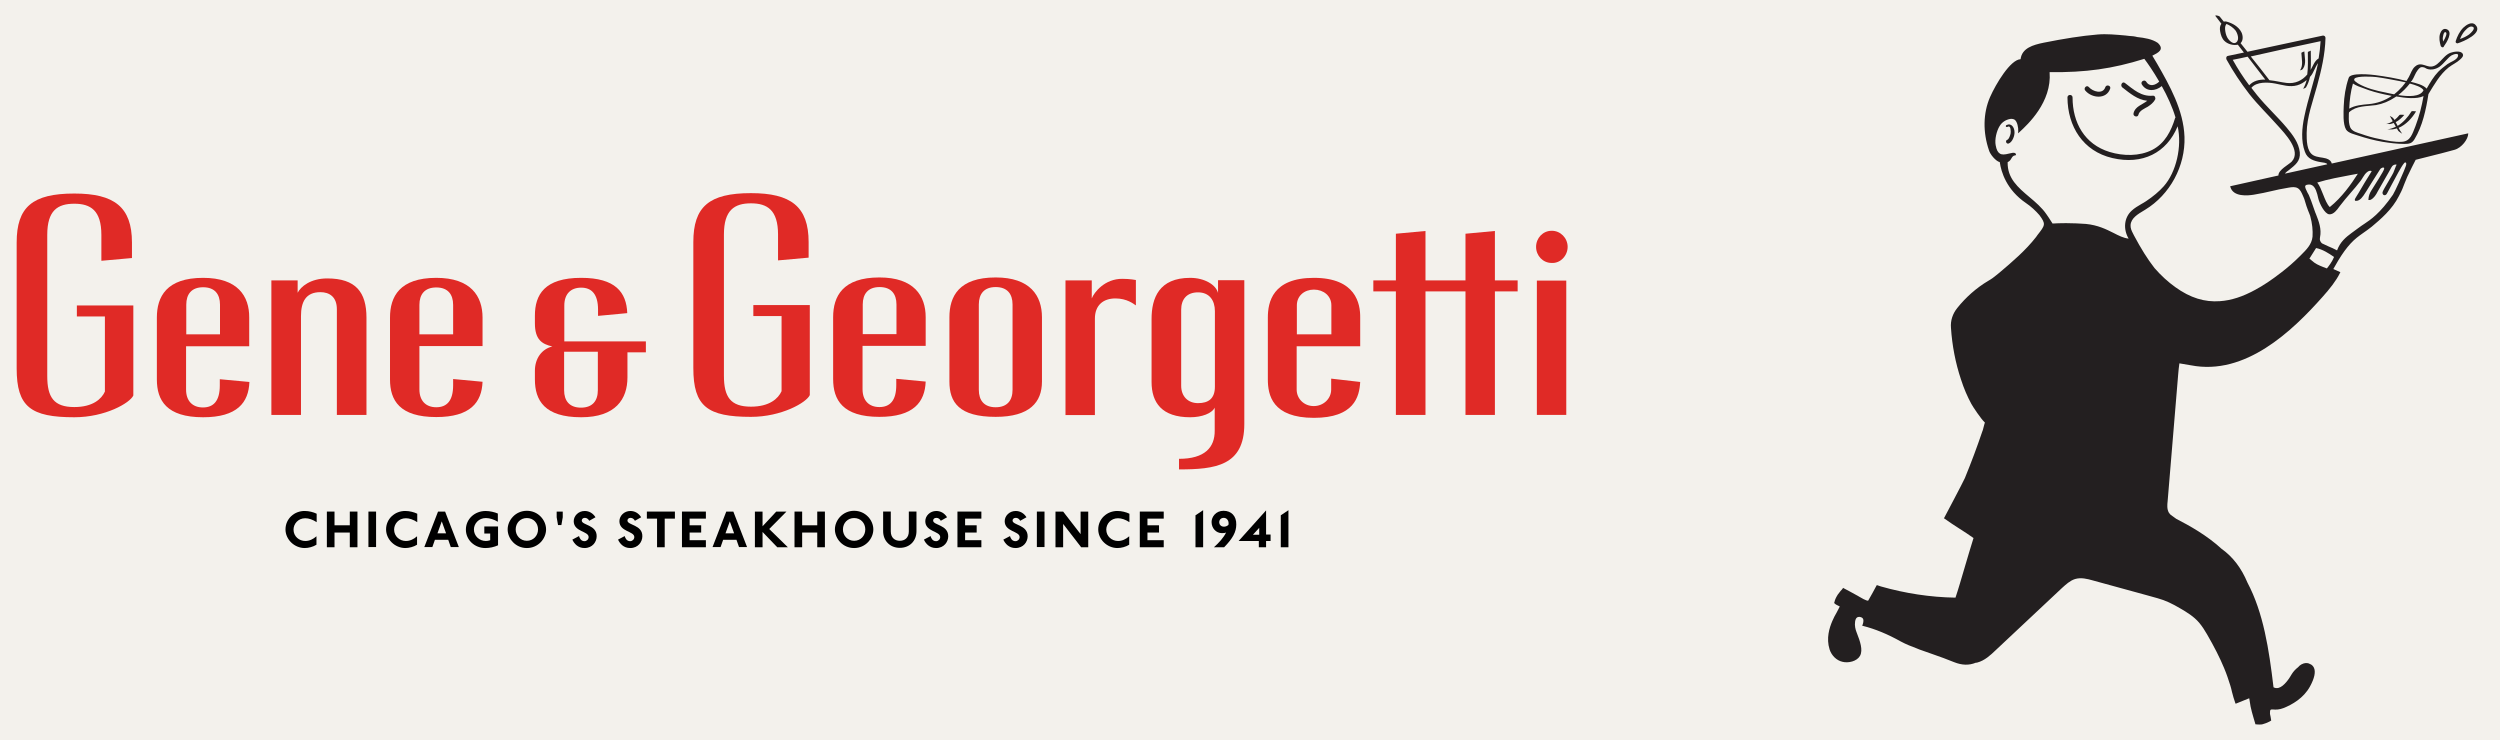 <?xml version="1.0" encoding="utf-8"?>
<!-- Generator: Adobe Illustrator 24.0.1, SVG Export Plug-In . SVG Version: 6.00 Build 0)  -->
<svg version="1.1" id="Layer_1" xmlns="http://www.w3.org/2000/svg" xmlns:xlink="http://www.w3.org/1999/xlink" x="0px" y="0px"
	 viewBox="0 0 1275 377.6" style="enable-background:new 0 0 1275 377.6;" xml:space="preserve">
<style type="text/css">
	.st0{fill:#F3F1EC;}
	.st1{fill:#E02A26;}
	.st2{display:none;}
	.st3{fill:#231F20;}
</style>
<g id="Layer_2_1_">
	<rect class="st0" width="1275" height="377.6"/>
</g>
<g id="Layer_1_1_">
	<g>
		<path d="M145.6,270c0,5.1,4.5,9.5,9.8,9.5c1.9,0,4.3-0.6,6-1.7v-4.3c-1.7,1.5-3.6,2.4-5.7,2.4c-3.1,0-6-2.3-6-5.8
			c0-2.9,2.3-5.8,6-5.8c1.8,0,3.8,0.7,5.8,2V262c-1.6-0.8-4-1.4-6-1.4C150.1,260.5,145.6,264.6,145.6,270z"/>
		<polygon points="178.4,267.9 170.6,267.9 170.6,260.9 166.7,260.9 166.7,279.1 170.6,279.1 170.6,271.6 178.4,271.6 178.4,279.1 
			182.3,279.1 182.3,260.9 178.4,260.9 		"/>
		<rect x="187.9" y="260.9" width="3.9" height="18.1"/>
		<path d="M196.9,270c0,5.1,4.5,9.5,9.8,9.5c1.9,0,4.3-0.6,6-1.7v-4.3c-1.7,1.5-3.6,2.4-5.7,2.4c-3.1,0-6-2.3-6-5.8
			c0-2.9,2.3-5.8,6-5.8c1.8,0,3.8,0.7,5.8,2V262c-1.6-0.8-4-1.4-6-1.4C201.4,260.5,196.9,264.6,196.9,270z"/>
		<path d="M223.4,260.9l-7,18.1h4.1l1.3-3.7h6.8l1.3,3.7h4.1l-7-18.1H223.4z M223.1,272l2.2-6.1l2.2,6.1H223.1z"/>
		<path d="M247,272.1h3v3.4c-0.9,0.3-1.5,0.4-2.2,0.4c-3.3,0-6.1-2.5-6.1-5.9c0-2.9,2.4-5.8,6.1-5.8c2,0,4.3,0.8,6.1,1.9v-4.2
			c-1.6-0.7-4.1-1.3-6.2-1.3c-5.6,0-10.1,4.1-10.1,9.5c0,5.3,4.5,9.4,9.9,9.4c2.3,0,4.5-0.5,6.5-1.4v-9.6H247L247,272.1L247,272.1z"
			/>
		<path d="M268.7,260.5c-5.8,0-9.8,4.8-9.8,9.5s4,9.5,9.8,9.5s9.8-4.8,9.8-9.5C278.5,265.3,274.5,260.5,268.7,260.5z M268.7,275.8
			c-3.2,0-5.7-2.5-5.7-5.8c0-3.3,2.4-5.8,5.7-5.8s5.7,2.5,5.7,5.8C274.4,273.3,271.9,275.8,268.7,275.8z"/>
		<polygon points="283.9,263.8 284.6,267.8 286.3,267.8 287,263.8 287,260.9 283.9,260.9 		"/>
		<path d="M296.7,265.5c0-0.8,0.6-1.4,1.6-1.4c1,0,1.8,0.7,2.2,1.5l3.2-1.8c-1.3-2.1-3.3-3.2-5.5-3.2c-3.2,0-5.6,2.5-5.6,5.2
			c0,5.5,7.6,5,7.6,8.1c0,1.2-1,2.1-2.1,2.1c-1.8,0-2.5-1.5-2.8-2.6l-3.4,1.8c0.9,2,2.8,4.3,6.2,4.3c4.1,0,6.2-3.2,6.2-6
			C304.4,267.6,296.7,267.9,296.7,265.5z"/>
		<path d="M320,265.5c0-0.8,0.6-1.4,1.6-1.4c1,0,1.8,0.7,2.2,1.5l3.2-1.8c-1.3-2.1-3.3-3.2-5.5-3.2c-3.2,0-5.6,2.5-5.6,5.2
			c0,5.5,7.6,5,7.6,8.1c0,1.2-1,2.1-2.1,2.1c-1.8,0-2.5-1.5-2.8-2.6l-3.4,1.8c0.9,2,2.8,4.3,6.2,4.3c4.1,0,6.2-3.2,6.2-6
			C327.7,267.6,320,267.9,320,265.5z"/>
		<polygon points="329.9,264.5 335.1,264.5 335.1,279.1 339,279.1 339,264.5 344.2,264.5 344.2,260.9 329.9,260.9 		"/>
		<polygon points="347.8,279.1 360,279.1 360,275.5 351.7,275.5 351.7,271.6 357.6,271.6 357.6,267.9 351.7,267.9 351.7,264.5 
			360,264.5 360,260.9 347.8,260.9 		"/>
		<path d="M370.4,260.9l-7,18.1h4.1l1.3-3.7h6.8l1.3,3.7h4.1l-7-18.1H370.4z M370,272l2.2-6.1l2.2,6.1H370z"/>
		<polygon points="401.1,260.9 395.9,260.9 388.9,268.4 388.9,260.9 385,260.9 385,279.1 388.9,279.1 388.9,271.3 396.4,279.1 
			401.8,279.1 392.3,269.8 		"/>
		<polygon points="416.8,267.9 409.1,267.9 409.1,260.9 405.2,260.9 405.2,279.1 409.1,279.1 409.1,271.6 416.8,271.6 416.8,279.1 
			420.7,279.1 420.7,260.9 416.8,260.9 		"/>
		<path d="M435.6,260.5c-5.8,0-9.8,4.8-9.8,9.5s4,9.5,9.8,9.5s9.8-4.8,9.8-9.5C445.4,265.3,441.4,260.5,435.6,260.5z M435.6,275.8
			c-3.2,0-5.7-2.5-5.7-5.8c0-3.3,2.4-5.8,5.7-5.8s5.7,2.5,5.7,5.8C441.3,273.3,438.9,275.8,435.6,275.8z"/>
		<path d="M463.5,271c0,3.3-2.1,4.8-4.6,4.8s-4.6-1.5-4.6-4.8v-10.1h-3.9v10c0,4.9,3.5,8.5,8.5,8.5c5.1,0,8.5-3.6,8.5-8.5v-10h-3.9
			L463.5,271L463.5,271z"/>
		<path d="M475.9,265.5c0-0.8,0.6-1.4,1.7-1.4c1,0,1.8,0.7,2.2,1.5l3.2-1.8c-1.3-2.1-3.3-3.2-5.5-3.2c-3.2,0-5.6,2.5-5.6,5.2
			c0,5.5,7.6,5,7.6,8.1c0,1.2-1,2.1-2.1,2.1c-1.8,0-2.5-1.5-2.8-2.6l-3.4,1.8c0.9,2,2.8,4.3,6.2,4.3c4.1,0,6.2-3.2,6.2-6
			C483.6,267.6,475.9,267.9,475.9,265.5z"/>
		<polygon points="488.3,279.1 500.5,279.1 500.5,275.5 492.2,275.5 492.2,271.6 498.1,271.6 498.1,267.9 492.2,267.9 492.2,264.5 
			500.5,264.5 500.5,260.9 488.3,260.9 		"/>
		<path d="M516.4,265.5c0-0.8,0.6-1.4,1.7-1.4c1,0,1.8,0.7,2.2,1.5l3.2-1.8c-1.3-2.1-3.3-3.2-5.5-3.2c-3.2,0-5.6,2.5-5.6,5.2
			c0,5.5,7.6,5,7.6,8.1c0,1.2-1,2.1-2.1,2.1c-1.8,0-2.5-1.5-2.8-2.6l-3.4,1.8c0.9,2,2.8,4.3,6.2,4.3c4.1,0,6.2-3.2,6.2-6
			C524.1,267.6,516.4,267.9,516.4,265.5z"/>
		<rect x="528.8" y="260.9" width="3.9" height="18.1"/>
		<polygon points="551.1,272.4 542.2,260.9 538.3,260.9 538.3,279.1 542.2,279.1 542.2,267.2 551.4,279.1 555,279.1 555,260.9 
			551.1,260.9 		"/>
		<path d="M560.1,270c0,5.1,4.5,9.5,9.8,9.5c1.9,0,4.3-0.6,6-1.7v-4.3c-1.7,1.5-3.6,2.4-5.7,2.4c-3.1,0-6-2.3-6-5.8
			c0-2.9,2.3-5.8,6-5.8c1.8,0,3.8,0.7,5.8,2V262c-1.6-0.8-4-1.4-6-1.4C564.6,260.5,560.1,264.6,560.1,270z"/>
		<polygon points="581.3,279.1 593.5,279.1 593.5,275.5 585.2,275.5 585.2,271.6 591.1,271.6 591.1,267.9 585.2,267.9 585.2,264.5 
			593.5,264.5 593.5,260.9 581.3,260.9 		"/>
		<polygon points="609.7,279.1 613.6,279.1 613.6,260.2 609.7,262.8 		"/>
		<path d="M624,260.5c-4,0-6.1,3.2-6.1,5.7c0,3.2,2.3,5.7,5.3,5.7c1.2,0,1.5-0.1,2.1-0.3c-1.2,2.5-3.6,5.2-6.2,7.5h5.2
			c4.4-4.5,6.2-7.8,6.2-11.6C630.6,263.2,628,260.5,624,260.5z M626.5,267.7c-0.8,0.7-1.6,0.9-2.3,0.9c-1.6,0-2.4-1.2-2.4-2.2
			c0-1.4,1-2.3,2.3-2.3c1.8,0,2.5,1.7,2.5,2.7C626.6,267.1,626.5,267.3,626.5,267.7z"/>
		<path d="M645.7,260.3l-14,15.6h10.3v3.2h3.7v-3.2h2.3v-3.3h-2.3L645.7,260.3L645.7,260.3z M642.2,272.7H639l3.2-3.5V272.7z"/>
		<polygon points="653.2,279.1 657.1,279.1 657.1,260.2 653.2,262.8 		"/>
		<path class="st1" d="M103.6,141.7c-18.7,0-23.6,9.6-23.6,20.3v31.5c0,10.7,4.9,19.3,23.6,19.3c17.4,0,23.2-7.5,23.6-18l-15.1-1.4
			v3.2c0,7.9-3.2,11.2-8.6,11.2c-5.4,0-8.6-3.4-8.6-9.1v-22.1h32.2V162C127.2,151,121.2,141.7,103.6,141.7z M112.2,170.5H95v-15.1
			c0-5.4,2.7-8.9,8.6-8.9s8.6,3.5,8.6,8.9V170.5z"/>
		<path class="st1" d="M166.9,142c-8.6,0-13.5,4.2-15.1,7.3V143h-13.4v68.6h15.1v-50.4c0-7.3,2.5-12.2,9.9-12.2
			c4.6,0,8.4,2.4,8.4,8.7v53.9h15.1V162C186.9,149,181.4,142,166.9,142z"/>
		<path class="st1" d="M39.2,161.4h14.3v38.3c-1.7,3.8-6.2,7.9-15.6,7.9c-10.4,0-13.8-4.9-13.8-15.8v-72c0-12.5,5.3-15.9,13.8-15.9
			c8.3,0,13.8,3.4,13.8,15.9V133l15.6-1.4v-7.9c0-18.2-9.1-25-29.4-25c-21.4,0-29.4,6.9-29.4,25v64.2c0,19.6,7.2,24.9,29.4,24.9
			c15.8,0,28.4-7.3,30.1-11.1v-45.9H39.2V161.4z"/>
		<path class="st1" d="M222.5,212.7c17.4,0,23.2-7.5,23.6-18l-15-1.4v3.2c0,7.9-3.2,11.2-8.6,11.2s-8.6-3.4-8.6-9.1v-22.1h32.2V162
			c0-11-6-20.3-23.6-20.3c-18.7,0-23.6,9.6-23.6,20.3v31.5C198.9,204.2,203.8,212.7,222.5,212.7z M213.9,155.5
			c0-5.4,2.7-8.9,8.6-8.9c5.9,0,8.6,3.5,8.6,8.9v15h-17.2V155.5z"/>
		<rect x="783.8" y="143.1" class="st1" width="15" height="68.5"/>
		<path class="st1" d="M531.4,161.8c0-11-6-20.3-23.6-20.3c-18.7,0-23.6,9.6-23.6,20.3v32.8c0,10.6,4.9,18,23.6,18
			c17.4,0,23.6-7.5,23.6-18V161.8z M516.4,198.8c0,5.4-2.7,8.9-8.6,8.9c-5.9,0-8.6-3.5-8.6-8.9v-43.5c0-5.4,2.7-8.9,8.6-8.9
			c5.9,0,8.6,3.5,8.6,8.9V198.8z"/>
		<path class="st1" d="M457.1,193.2v3.2c0,7.9-3.2,11.2-8.6,11.2s-8.6-3.4-8.6-9.1v-22.1h32.2v-14.6c0-11-6-20.3-23.6-20.3
			c-18.7,0-23.6,9.6-23.6,20.3v31.5c0,10.7,4.9,19.3,23.6,19.3c17.4,0,23.2-7.5,23.6-18L457.1,193.2z M440,155.3
			c0-5.4,2.7-8.9,8.6-8.9s8.6,3.5,8.6,8.9v15.1H440L440,155.3L440,155.3z"/>
		<path class="st1" d="M556.8,152.2V143h-13.4v68.7h15v-49.2c0-6.8,4.2-10.3,10.5-10.3c5.8,0,9.3,2.8,10.3,3.5h0.1v-12.9
			c0,0-3-0.6-6.8-0.6C563.4,142.1,558,149.1,556.8,152.2z"/>
		<path class="st1" d="M601.3,234v5.4c18.4,0,33.3-1.8,33.3-23.1v-73.4h-13.4v6.5c-1.1-4.2-6.9-7.7-14.2-7.7
			c-15.9,0-19.7,10.3-19.7,21v32.1c0,10.6,5.3,18,19.7,18c6,0,11.1-2,12.5-4.9v11.7C619.6,228.2,614.4,234,601.3,234z M611,205.6
			c-5.2,0-8.6-3.5-8.6-8.9V158c0-5.3,2.8-8.9,8.6-8.9s8.6,4.1,8.6,9.6v38.5C619.6,203.3,616.3,205.6,611,205.6z"/>
		<polygon class="st1" points="762.4,117.8 747.4,119.2 747.4,143 727,143 727,117.8 711.9,119.2 711.9,143 700.4,143 700.4,148.6 
			711.9,148.6 711.9,211.6 727,211.6 727,148.6 747.4,148.6 747.4,211.6 762.4,211.6 762.4,148.6 774,148.6 774,143 762.4,143 		"/>
		<path class="st1" d="M413,201.5v-45.9h-28.8v5.6h14.4v38.3c-1.7,3.8-6.2,7.9-15.6,7.9c-10.4,0-13.8-4.9-13.8-15.8v-72
			c0-12.5,5.4-15.9,13.8-15.9c8.3,0,13.8,3.4,13.8,15.9v13.2l15.6-1.4v-7.9c0-18.2-9.1-25-29.4-25c-21.4,0-29.4,6.9-29.4,25v64.2
			c0,19.6,7.2,24.9,29.4,24.9C398.6,212.6,411.3,205.3,413,201.5z"/>
		<path class="st1" d="M791.3,134.1c4.5,0.3,8.2-3.7,8.2-8.2c0-4.5-3.7-8.3-8.2-8.2c-4.4,0-7.9,3.7-7.9,8.2S786.9,134.1,791.3,134.1
			z"/>
		<path class="st1" d="M670.1,141.7c-21.2,0-23.5,12.5-23.5,20.3v31.5c0,7.9,2.2,19.6,23.5,19.6c20.4,0,23.2-10.6,23.6-18.3
			l-14.8-1.7v5.6c0,4.6-3.9,8.4-8.9,8.4s-8.7-3.8-8.7-8.4v-22.1h32.4c0,0,0-14.1,0-14.6C693.8,154.9,691.5,141.7,670.1,141.7z
			 M679,170.5h-17.6v-14.8c0-4.8,3.8-8,8.7-8s8.9,3.2,8.9,8L679,170.5L679,170.5z"/>
		<path class="st1" d="M287.8,155.8c0-5.8,3.2-9.1,8.6-9.1s8.6,3.4,8.6,11.2v3.2l14.9-1.4c-0.4-10.6-6-18-23.5-18
			c-18.7,0-23.6,8.6-23.6,19.3v3.9c0,8.2,3.5,10.6,8.9,11.8c-5.4,1.3-8.9,6.1-8.9,12.4v4.4c0,10.7,4.9,19.3,23.6,19.3
			c17.6,0,23.6-9.3,23.6-20.3v-12.8h9.4v-5.6h-41.6V155.8z M304.9,179.4v19.6c0,5.4-2.7,8.9-8.6,8.9s-8.6-3.5-8.6-8.9v-19.6H304.9z"
			/>
	</g>
</g>
<g id="HIDDEN" class="st2">
</g>
<g>
	<path class="st3" d="M1076.2,45.2c0.5-1.6-2-2.3-2.5-0.7c-1.3,3.8-6.4,2.2-8.4-0.1c-1.1-1.3-2.9,0.6-1.8,1.8
		C1066.9,50.2,1074.3,50.8,1076.2,45.2L1076.2,45.2z"/>
	<path class="st3" d="M1095.1,51.4c-2.5,2-6.3,2.9-7,6.4c-0.4,1.6,2.2,2.3,2.5,0.7c0.5-2.1,3.1-3.1,4.8-4.1c1.5-1,2.8-2,3.7-3.6
		c0.4-0.8-0.1-2.1-1.1-2c-5.9,0.6-10-3.2-14.3-6.5c-1.3-1-2.6,1.2-1.3,2.3C1086.3,47.6,1090.1,50.9,1095.1,51.4L1095.1,51.4z"/>
	<path class="st3" d="M1023.3,63.8c-0.6,0.3-0.4,1.4,0.8,0.8c1.4-0.7,1.5,2.5,1.3,3.5c-0.2,0.9-0.8,2.9-1.7,3.2
		c-1.2,0.4-0.5,2.3,0.7,1.9c1.9-0.7,3.1-3.9,3-5.8C1027.4,65.1,1025.8,62.5,1023.3,63.8L1023.3,63.8z"/>
	<path class="st3" d="M1211.9,39.3c3.9,0.5,7.8,1.3,11.6,2c0.8,0.2,2,0.4,3.4,0.7c-1.1,1.5-2.3,2.9-3.7,4.2
		c-0.7,0.7-1.5,1.3-2.2,1.9c-1.8-0.3-3.3-0.7-4.3-0.9c-4.7-0.9-10-2.2-14.2-4.7c-1.2-0.8-1.8-1.3-1.9-1.8c0.1-0.2,0.1-0.4,0.2-0.6
		C1202.1,38.6,1210.3,39.1,1211.9,39.3L1211.9,39.3z M1230.1,41.1c1.1-1.6,1.7-3.8,2.9-5.3c1-1.3,1.6-1.9,3.3-1.4
		c0.5,0.1,1,0.6,1.4,0.7c2.2,0.8,4.6,0.2,6.5-1.1c1.2-0.9,2.2-2,3.2-3.1c0.9-0.9,1.7-1.9,2.8-2.6c1-0.6,4.2-1.7,3.3,0.6
		c-0.7,1.8-3.8,2.7-5.3,3.8c-1.6,1.2-3.3,2.5-4.7,3.9c-2.3,2.4-4.2,5.6-5.9,8.6c-1.8-2-5.5-2.8-7.8-3.4c-0.1,0-0.2-0.1-0.3-0.1
		C1229.7,41.5,1229.9,41.3,1230.1,41.1L1230.1,41.1z M1223.1,48.5c2.2-1.7,4.2-3.7,5.9-5.9c3,0.8,6,1.8,7,3.4
		C1234.4,49.5,1228.3,49.3,1223.1,48.5L1223.1,48.5z M1225.1,72.3c-3.7,0.3-7.9-0.6-11.5-1.4c-3.2-0.6-6.3-1.5-9.4-2.6
		c-2.1-0.7-4.7-1.3-5.6-3.4c-0.6-1.5-0.8-3.4-0.7-5.9c0-0.6,0-1.2,0.1-1.7c0,0,0.1,0,0.1-0.1c3.7-3.4,8.9-2.9,13.6-3.6
		c3.5-0.6,6.8-2,9.8-4c0.2-0.1,0.4-0.3,0.6-0.4c4.6,0.8,10.4,1.5,13.9-0.2c-0.9,5.2-2.2,10.3-4.1,15.3
		C1230.3,68.2,1229.4,72,1225.1,72.3L1225.1,72.3z M1200,42.6c1.6,1.1,3.9,1.9,5.4,2.4c3.5,1.4,7.2,2.4,10.9,3.2
		c0.9,0.2,2.1,0.4,3.5,0.7c-3.5,2.4-7.4,3.8-11.7,4.2c-3.5,0.3-7,0.6-10,2.3C1198.3,51,1198.8,46.8,1200,42.6L1200,42.6z
		 M1202.8,69.2c4,1.3,8.1,2.4,12.2,3.1c3.7,0.6,7.4,1.1,11.2,1.1c2.4,0,3.9-0.2,5.2-2.4c4.1-6.7,5.9-15.2,7.1-23c0,0,0,0,0,0
		c3-4.9,5.8-10,10.3-13.6c1.9-1.5,4.1-2.4,5.8-4c0.8-0.7,2-1.8,1.4-2.9c-0.9-1.9-4.8-1.1-6.2-0.6c-4.5,1.6-6.4,8.5-11.8,6.8
		c-2.4-0.7-4.2-1.7-6.4,0.3c-1.5,1.3-2.1,3.5-3.1,5.3c-0.4,0.7-0.8,1.3-1.2,2c-5.2-1.4-10.7-2.3-16-3c-1.4-0.2-12.9-1.5-13.5,1.5
		l0,0c-1.6,4.7-2.3,9.4-2.5,14.3c-0.1,3.3-0.5,9.1,1.2,12C1197.8,68,1200.9,68.5,1202.8,69.2L1202.8,69.2z"/>
	<path class="st3" d="M1247.2,16.4c1.2,0.3-0.1,3.1-1.2,4.8c-0.1-0.6-0.2-1.2-0.2-1.7C1245.9,18.8,1246.2,16.1,1247.2,16.4
		L1247.2,16.4z M1245.3,24c0.3,0.2,0.7,0.2,1-0.1c0,0,0,0,0-0.1c0,0,0.1-0.1,0.1-0.2c1.4-1.9,4.8-7.4,1.4-8.7
		c-1.8-0.7-2.9,0.9-3.4,2.4c-0.6,2-0.2,4.2,0.4,6.2C1245,23.7,1245.1,23.9,1245.3,24L1245.3,24z"/>
	<path class="st3" d="M1259.2,17.6c-1.4,1-2.9,1.7-4.6,2.3c0.4-1.1,1-2.2,1.6-3.1c0.8-1.1,3-3.8,4.7-3.2
		C1263.1,14.3,1259.8,17.1,1259.2,17.6L1259.2,17.6z M1262.4,12.6c-1.8-1.8-4.6,0.1-6.1,1.5c-1.9,1.9-3.1,4.4-3.9,6.9
		c-0.1,0.4,0,0.7,0.3,0.9c0.2,0.2,0.4,0.2,0.7,0.2C1256.1,21.3,1266.8,16.8,1262.4,12.6L1262.4,12.6z"/>
	<path class="st3" d="M1229.8,56.9c-1.7,2.8-4.1,5.5-7,7.3c-0.3-0.6-0.7-1.3-1-1.9c1.7-0.9,3.1-2.2,4.4-3.7c-0.6,0-2.2-0.3-2.5,0.1
		c-0.8,1-1.6,1.8-2.5,2.5c-0.1-0.2-0.2-0.4-0.4-0.6c-0.4-0.7-1.3-1.1-2-1.5c0.2,0.5,0.9,1.5,1.5,2.7c-1,0.7-2.2,1.2-3.5,1.5
		c0.8-0.2,1.7,0.1,2.5-0.1c0.5-0.1,1-0.3,1.5-0.5c0.4,0.7,0.8,1.3,1.1,1.9c-1.4,0.7-2.9,1.2-4.4,1.4c0.8-0.1,1.7,0.1,2.5,0
		c0.8-0.1,1.6-0.3,2.4-0.5c0.4,0.7,0.7,1.2,0.7,1.2c0.5,0.6,1.5,1.1,2,1.5c-0.7-1-1.3-2-1.8-3c3.8-1.6,6.9-5,8.9-8.4
		C1231.1,56.7,1230,56.5,1229.8,56.9L1229.8,56.9z"/>
	<path class="st3" d="M1174.5,35.1c1.9-2.7,0.8-6,0.7-8.9c-0.2,0.2-1.5,0.5-1.5,0.8c0.1,3,1.1,6.3-0.7,8.9
		C1173.6,35.8,1174.2,35.5,1174.5,35.1L1174.5,35.1z"/>
	<path class="st3" d="M1025.8,80.8c0.5-0.8,0.8-1.4,2-1.6l0.4-0.1l-0.1-0.4c0-0.3-0.2-0.5-0.4-0.6c-0.6-0.4-1.7-0.1-3,0.2
		c-2.3,0.6-3.8,0.7-4.8,0c-1-0.6-1.7-1.9-2.1-4.2c-0.6-3,0.5-7.4,2-9.8c1.1-1.9,3.1-3.2,5.2-3.6c0.5-0.1,1.5-0.2,2.4,0.3
		c1.5,1,2,4.3,1.9,5.9l-0.1,1.1l0.8-0.7c4.1-3.8,16.5-15.2,15.3-30.5c18.4,0.2,32-1.7,48.3-6.8c1.6,2.1,4.6,6.4,7.6,11.6
		c-1.8,1.8-4.9,2.9-6.6,0.1c-0.9-1.4-3.1-0.1-2.3,1.3c2.4,4,7.1,3.5,10.2,0.9c2.8,5,5.4,10.6,7,16c-0.1,0.1-0.1,0.2-0.2,0.3
		c-2,6.6-5.2,12.9-11.6,16.2c-6.6,3.4-14.9,3.2-21.8,1.1c-12.8-3.9-18.9-15-18.9-27.8c0-1.7-2.6-1.7-2.6,0
		c0.1,14.8,7.9,27.4,22.9,30.9c15.3,3.6,27.7-2.6,33.3-16.2c2.3,10.3-0.7,23.4-7.1,30.6c-2.4,2.7-5.4,5.2-9,7.6
		c-0.8,0.5-1.7,1.1-2.5,1.5c-1.7,1-3.4,2-4.8,3.3c-3.9,3.5-4.5,9.4-1.6,14.3c-2.6-0.3-5-1.5-7.7-2.9c-3.8-1.9-8-4-14.1-4.6
		c-2.8-0.2-6.6-0.4-10.1-0.4c-2.8,0-5.3,0.1-6.9,0.2l-0.9-1.4c-0.7-1.1-1.4-2.2-2.2-3.3c-2.3-3.4-5.6-6.2-8.7-8.8
		c-5.8-4.9-11.3-9.5-11.1-17.8C1025,82.2,1025.4,81.5,1025.8,80.8L1025.8,80.8z M1190.3,131.2c-0.9,2.3-2.9,4.9-3.6,5.7
		c-0.7-0.3-2.9-1-5-2.1c-1-0.5-1.9-1.2-2.8-2c-0.4-0.3-0.7-0.6-1.1-0.9l3.4-5.4c3.4,0.7,6.3,2.6,9.1,4.5
		C1190.3,131,1190.3,131.1,1190.3,131.2C1190.3,131.2,1190.3,131.2,1190.3,131.2L1190.3,131.2z M1188.2,105.6
		c-1.4-1.3-2.4-3.9-3.4-6.4c-0.9-2.3-1.8-4.6-3-6.1c5.8-1.8,11.7-2.8,17.4-3.9c1.1-0.2,2.2-0.4,3.3-0.6
		C1199,94.1,1194.3,100.7,1188.2,105.6L1188.2,105.6z M1183.2,121.1c0.9-4.3-0.6-8.2-2.1-12l-0.3-0.7c-0.4-1.1-0.8-2.3-1.2-3.4
		c-0.6-1.7-1.2-3.5-2-5.3c-0.2-0.4-0.4-0.9-0.7-1.3c-0.7-1.4-1.5-2.9-1.2-3.6c0.1-0.2,0.3-0.4,0.6-0.5c0.5-0.1,0.9-0.2,1.4-0.2
		c0.5,0,1,0.1,1.5,0.4c1.7,1,2.5,3.8,3.1,6.6c0.6,2.7,3.3,8,5.6,8.2c2.2,0.2,4.1-2.4,5-3.7l0.3-0.4c1.8-2.4,3.7-4.6,5.5-6.7
		c1.8-2,3.6-4.2,5.3-6.4c0.4-0.6,0.8-1.1,1.1-1.7c0.7-1.1,1.3-2.1,2.5-2.9c0.7-0.5,1.7-0.5,1.9-0.2c0.1,0.1-0.1,0.3-0.1,0.3
		c-0.9,1.3-6,9.8-6.7,11.1l-0.2,0.3c-0.3,0.5-0.5,0.9-0.8,1.3c-0.9,1.4-0.8,1.7-0.7,1.8l0.1,0.3l0.2,0c1.4,0.2,2.7-0.7,4.1-2.7
		c0.6-0.9,2.2-3.3,3.8-6c1.7-2.7,3.5-5.6,4.1-6.5l0.2-0.3c0.3-0.5,0.6-1,1.1-1.2c0.5-0.3,1-0.3,1.2-0.2c0.2,0.1,0.1,0.5,0.1,0.7
		c-0.3,1.3-4.7,8-6.1,10.3l-0.5,0.8c-0.8,1.3-1.3,2.7-1.4,4.3l0,0.4l0.4,0c0.3,0,0.6,0,0.9-0.2c1.6-0.9,2.6-2.5,3.4-4.1
		c0.4-0.8,1.8-3.1,3.2-5.6c1.6-2.9,3.4-5.8,3.8-6.7c0.2-0.4,0.6-1,1.3-1.3c0.3-0.1,0.6-0.2,0.9-0.2c0.3,0,0.4,0,0.4,0
		c0.1,0.1-0.2,0.7-0.3,0.9c-0.1,0.2-0.2,0.3-0.2,0.5c-0.4,0.9-0.7,1.9-1.1,2.8c-0.1,0.3-1.1,2-2.1,3.7c-2,3.4-3.3,5.6-3.4,6.2
		c-0.1,0.6,0.1,1.3,0.7,1.5c0.6,0.2,1.2-0.1,1.6-0.9c0.5-0.9,1.4-2.6,2.4-4.5c2.1-3.9,4.9-9.3,6.3-10.9c0.1-0.1,0.2-0.3,0.4-0.3
		c0.3-0.1,0.5,0,0.5,0c0.2,0.2,0.3,0.9,0,1.7c-0.2,0.4-0.3,0.9-0.5,1.3c-0.1,0.4-0.3,0.9-0.5,1.3c-0.7,1.8-4.6,10.6-5.6,12.1
		c-6.6,9.6-11.5,12.8-14.5,14.8c-0.6,0.4-1,0.7-1.5,1l-1.8,1.3c-1.1,0.8-2.3,1.7-3.4,2.5c-2.7,2-5.7,4.4-7.3,8.8
		c-1.5-0.8-3-1.5-4.5-2.1c-1.1-0.5-2.2-1-3.2-1.5C1183.4,123.4,1182.9,122.4,1183.2,121.1L1183.2,121.1z M1165.4,88.5
		c0.1-0.5,1.6-1.5,2-1.8c3.2-2.6,5.9-4.5,5.5-9c-0.5-4.9-3.7-9-6.7-12.6c-4.8-5.7-10.4-10.8-15.1-16.6c-1-1.2-1.9-2.4-2.9-3.7
		c2.6-3.2,8.4-2.9,12.1-2.2c3.8,0.7,7.4,2,11.3,0.9c1.8-0.5,3.4-1.5,4.8-2.7c-0.4,1.6-1,3.1-1.8,4.5c0.5-0.2,1.2-0.4,1.5-0.8
		c1-1.7,1.6-3.5,2-5.3c0.2-0.2,0.4-0.5,0.6-0.7c1.2-1.5,2.1-4.5,3.5-6.3c-1.9,9.2-5.1,18-7,27.3c-1.2,5.7-1.8,12.3,0.3,17.9
		c1.3,3.7,4.6,4.7,8.1,5.3c0.6,0.1,3.2,0.3,3.3,1.1c0,0,0,0,0,0l-21.3,4.7C1165.4,88.6,1165.4,88.6,1165.4,88.5L1165.4,88.5z
		 M1155.3,40.6c-3.1-0.1-6.1,0.6-8.2,2.9c-3.1-4.1-5.9-8.5-8.4-13c2.5-0.5,5.1-1,7.6-1.6C1149.3,32.8,1152.3,36.7,1155.3,40.6
		L1155.3,40.6z M1183.5,21c-0.2,3-0.5,5.9-1,8.8c-2.1,1.2-2.9,3.9-4.1,5.9c0.3-3.3,0.1-6.7,0.1-9.9c-0.3,0.3-1.5,0.5-1.5,0.8
		c0,3.6,0.2,7.6-0.3,11.4c-2.6,3.1-6.2,4.8-10.5,4.3c-2.6-0.3-5.7-1.1-8.8-1.4c-3.1-4.1-6.3-8.1-9.5-12.1
		C1159.8,26.1,1171.6,23.5,1183.5,21L1183.5,21z M1135.8,18.9c-0.6-1.2-0.9-2.6-1-3.9c-0.1-1.2,0.1-2,0.7-2.8
		c1.7,0.7,3.3,1.8,4.5,3.2c1.1,1.4,2.3,4.8,0.5,6.2C1138.8,23,1136.4,20.2,1135.8,18.9L1135.8,18.9z M1186.3,80.8
		c-2.1-0.6-4.5-0.5-6.5-1.6c-3.5-2-3.4-7.9-3.4-11.4c0.1-8.2,3.2-16.2,5.3-24c2.2-8,4.1-16.1,4.3-24.4c0-0.7-0.4-1.1-0.9-1.2
		c-0.2-0.1-0.4-0.1-0.7,0c-12.8,2.7-25.5,5.5-38.2,8.2c-1.2-1.5-2.3-2.9-3.5-4.4c1.4-1.3,1.3-3.8,0.4-5.6c-1.5-2.9-4.6-4.6-7.6-5.4
		c-0.3-0.1-0.7-0.1-1.1,0c-0.1,0-0.2,0-0.3,0c-0.7-0.8-1.3-1.7-2-2.5c-0.4-0.5-2.8-1-2.2-0.3c1,1.3,2,2.6,3,3.9
		c-0.8,1.2-0.9,2.4-0.6,4c0.3,1.7,0.9,3.6,2.2,4.8c1.6,1.6,4.5,2.4,6.7,1.9c0,0,0.1,0,0.1,0c1,1.3,2.1,2.7,3.1,4
		c-2.7,0.6-5.4,1.1-8.1,1.7c-0.7,0.1-0.9,0.6-0.9,1.1c0,0.2,0,0.5,0.1,0.7c3.4,6.2,7.3,12,11.6,17.6c4.5,5.7,9.7,10.7,14.5,16.1
		c3.6,4,12.3,12.9,7.2,18.4c-1.4,1.5-6.9,4.2-6.8,7.1l-24.2,5.4l-0.4,0.1l0.1,0.4c1.5,5.1,8.8,4.4,11.9,3.9c3.7-0.6,6.3-1.2,8.9-1.8
		c2.6-0.6,5.2-1.2,8.9-1.8c1.7-0.3,3.4-0.5,4.7,0.3c1.2,0.7,1.9,2.2,2.5,3.6c0.1,0.3,0.2,0.5,0.3,0.7l0.5,1.2
		c0.4,1.2,0.7,2.4,1.1,3.6c0.5,1.4,1,2.8,1.6,4.2l0.3,0.8c1.1,4,1.4,7.5,1.2,10.6c-0.4,4-3.2,6.7-5.9,9.4l-0.5,0.5
		c-3,3-6.2,5.8-9.6,8.4c-4.9,3.8-9.1,6.6-13.2,8.8c-6.4,3.5-12.2,5.4-18,5.8c-7.8,0.6-15.2-1.7-22.7-7.1c-3.8-2.7-7.4-6-10.7-9.8
		c-3.6-4.6-7-10.1-10.5-16.7l-0.2-0.4c-0.1-0.2-0.2-0.4-0.3-0.6c-0.7-1.3-1.3-2.7-1.2-4.2c0.2-3.5,3.7-5.6,6.9-7.5l0.5-0.3
		c12.7-7.7,20.6-22.3,20.1-37.2c-0.5-13.7-7.6-26.2-13.9-37.2c-0.9-1.5-1.7-2.9-2.5-4.2c3-1.5,6.2-3.1,3-6.3c0,0-0.1-0.1-0.1-0.1
		c0,0,0,0-0.1-0.1c-2.9-2-6.8-2.6-10.5-3c-0.7-0.2-1.3-0.3-2-0.4c-1.4-0.1-2.7-0.2-4.1-0.4c-4.7-0.4-9.5-0.9-14.1-0.5
		c-8.3,0.7-17.1,2.1-27.6,4.2c-5.3,1.1-11,2.7-11.7,8.4c-5.2,0.2-12.6,12.6-15.6,19.4c-3.5,8.1-3.7,17.8-0.5,27.1
		c0.5,1.9,3.4,5.5,5.5,6c0.7,5,3.4,14.1,13.4,20.9c2.4,1.6,4.9,3.9,6.8,6.1c3.4,4.6,3,5.1-1,10.2l-0.7,1
		c-5.3,6.8-12.1,12.6-18.6,18.1l-1.6,1.3c-1.2,1-2.5,2-4.3,3c-6,3.6-11.3,8.3-15.7,13.8c-2.4,3-3.5,6.5-3.2,10.1
		c0.6,9.1,2.3,17.9,5.1,26.3c1.5,4.7,3.3,8.8,5.3,12.5c0.7,1.3,4.9,7.7,6.9,9.5c-0.2,0.5-0.4,1.4-0.8,2.9c-0.2,0.7-0.3,1.3-0.5,1.6
		c-2.7,8-5.7,16-8.9,23.8c-0.9,2.1-10.4,20-10.5,20.2l-0.2,0.3l0.3,0.2c2.5,1.8,5.1,3.5,7.6,5.1c2.4,1.5,4.8,3.1,7.2,4.8
		c-1.3,4.2-3,9.8-4.6,15.3c-1.6,5.4-3.2,11-4.6,15.1c-12.9-0.2-25.7-2.2-38-5.7l-2.1-0.7l-0.2,0.3c-0.6,1.1-1.3,2.4-2,3.7
		c-0.7,1.3-1.5,2.7-2.2,3.9c-0.1,0.1-0.8,0.3-4.8-2.1l-0.3-0.2c-1.7-1-7.4-4-7.4-4l-0.3-0.2l-0.2,0.3c-0.2,0.3-0.6,0.8-1.1,1.3
		c-0.6,0.7-1.1,1.4-1.4,1.8c-0.8,1.3-1.4,2.3-1.8,4.1l-0.1,0.2l0.2,0.2c0.6,0.6,1.3,0.9,1.9,1.2c0.3,0.2,0.6,0.3,0.8,0.4
		c-0.5,0.9-1,1.9-1.5,2.9c-0.9,1.5-1.7,3.1-2.3,4.5c-1.5,3.5-3.2,8.8-1.4,14.5c1,3.1,3.5,5.6,6.5,6.3c3,0.8,7.4-0.2,9-3
		c1.7-3-0.1-7.8-1.5-11.4l-0.3-0.8c-0.5-1.3-1-3.2-0.7-5.2c0.1-0.7,0.3-1.7,1-2.2c0.3-0.2,0.7-0.3,1.2-0.3c0.9,0.1,1.5,0.4,1.8,0.9
		c0.6,1,0,2.6-0.2,3.2l-0.2,0.4l0.4,0.1c6.3,1.6,12.6,4.2,19.4,8c2.6,1.4,5.4,2.5,8.1,3.5l1.2,0.5c2.3,0.8,4.6,1.6,6.8,2.4
		c3.7,1.3,7.4,2.6,11,4.1c4,1.6,7.6,1.7,11,0.3l0.2,0c0.2,0,0.4-0.1,0.6-0.1c3.8-1,6.8-3.8,9.4-6.3l33.9-31.8c1.9-1.7,4-3.7,6.6-4.5
		c3-0.9,6.2-0.1,9,0.7c9,2.5,18.1,5,27,7.4l6.1,1.7c4,1.1,7.5,2.8,11.4,5.1c3.3,1.9,7.1,4.2,9.8,7.4c1.5,1.8,2.8,3.8,4,5.9
		c3.7,6.4,6.5,11.9,8.7,17.2c1.3,3.1,2.3,6.1,3.2,9c0.3,1,0.6,2.1,0.8,3.1c0.5,1.9,1,3.8,1.7,5.7l0.2,0.4l6.9-2.8l0.2,1.1
		c0.2,1.1,0.3,2.1,0.5,3.1c0.4,2,0.9,3.6,1.4,5.4c0.3,1.1,0.7,2.2,1,3.4l0.1,0.3l0.3,0c0.1,0,0.7,0.1,1.6,0.1c0.6,0,1.4,0,1.9-0.2
		c2.3-0.6,3.9-1.7,4-1.7l0.2-0.1l0-0.2c0-0.1,0-0.2-0.3-1.8c-0.1-0.6-0.3-1.3-0.3-1.4l0-0.3c0-0.8,0-1.5,0.3-1.8
		c0.2-0.2,0.5-0.2,1-0.2c1.9,0.2,3.5,0.1,5.6-0.7c4.3-1.7,10.2-5,13.5-11c2.3-4.2,3-7.5,2-9.6c-0.5-1-1.2-1.6-2.1-1.9
		c-1.2-0.7-2.7-0.6-4.2,0.2c-0.6,0.3-1.2,0.8-1.8,1.5c-1.3,1-2.4,2.2-3.2,3.5c-1.3,2.3-3.9,6.2-6.7,7c-0.9,0.2-1.7,0.2-2.6-0.3
		c-2.3-19.3-5.1-37.9-13.3-53.4c-3.1-7.4-7.4-13.1-13.3-17.3c-7.4-6.8-16.2-11.7-23-15.2l-2.9-2.1c-0.4-0.4-0.6-0.7-0.9-1.1
		c-1-1.8-0.8-4-0.6-5.8l5.4-64.9c0.1-1.2,0.4-4.3,0.6-5.4c1.2,0.2,4.4,0.7,5.9,1c27.7,5.4,51.6-17.4,67.2-35c3.4-3.8,6.8-8,8.8-12.1
		l0.2-0.4l-3.6-1.6c0.5-0.8,1-1.7,1.5-2.6c0.4-0.7,0.8-1.3,1.1-1.9c2.2-3.6,4.1-6.2,6.2-8.5c2.2-2.4,4.2-3.8,6.3-5.3
		c1.4-1,2.9-2,4.5-3.3c4.4-3.7,10.4-8.7,13.9-15.7c0.1-0.1,0.2-0.3,0.2-0.4c0.1-0.1,0.1-0.2,0.2-0.4c1-1.8,1.7-3.6,2.4-5.5
		c0.4-1.1,0.9-2.3,1.4-3.4c1.1-2.4,3.9-8,4.3-8.7c0.8-0.2,5-1.3,7.1-1.8c2.7-0.6,9.8-2.5,12.7-3.3c3.7-1,7-5.5,7-8.2V68l-69.6,15.4
		C1189,82.3,1188,81.3,1186.3,80.8L1186.3,80.8z"/>
</g>
</svg>
